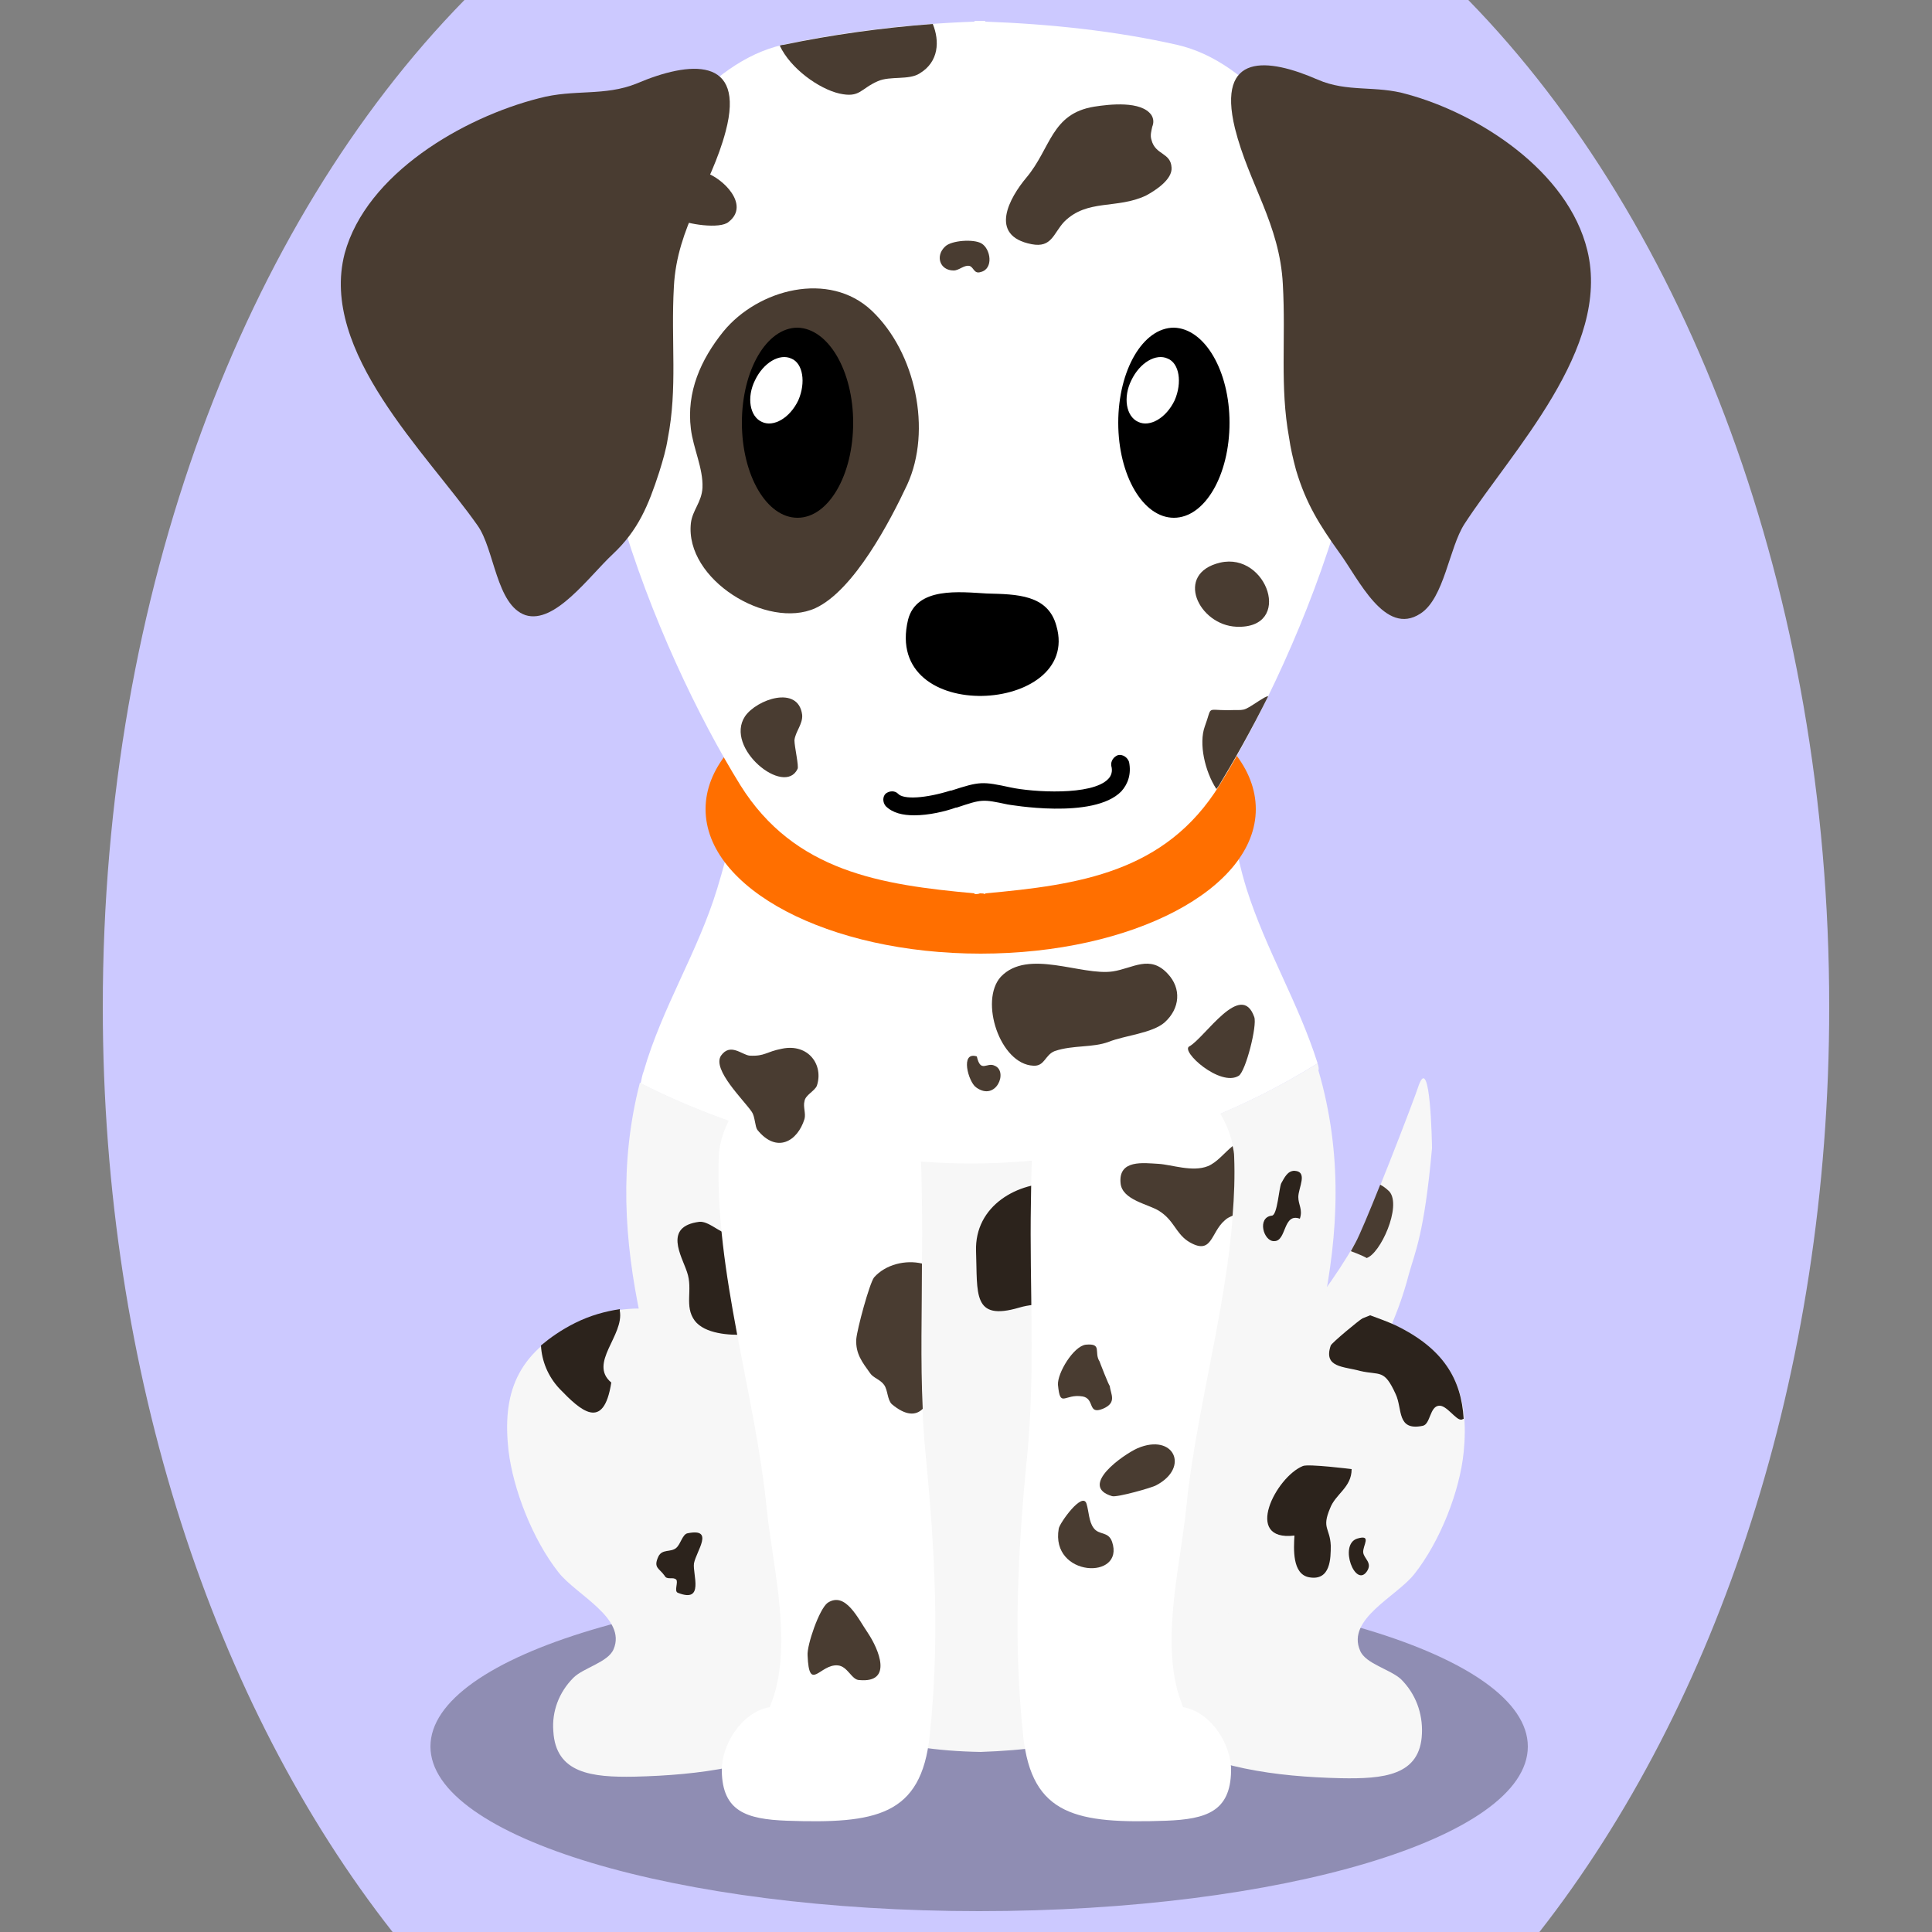 <!--?xml version="1.0" encoding="utf-8"?-->
<!-- Generator: Adobe Illustrator 25.0.1, SVG Export Plug-In . SVG Version: 6.00 Build 0)  -->
<svg version="1.1" id="Ebene_1" xmlns="http://www.w3.org/2000/svg" xmlns:xlink="http://www.w3.org/1999/xlink" x="0px" y="0px" viewBox="0 0 250 250" style="enable-background:new 0 0 250 250;" xml:space="preserve">
<rect x="0" y="0" width="250" height="250" fill="#808080" stroke="none"/>
<style type="text/css">
	.st0{opacity:0.3;}
	.st1{fill:#f7f7f7;}
	.st2{fill:#493c31;}
	.st3{fill:#FFFFFF;}
	.st4{fill:#ff6f00;}
	.st5{fill:#493c31;}
	.st6{fill:#2c231c;}

.bgel{fill:#CCC9FF;}</style>
<path class="bgel" d="M236.7,130.3c0,47.6-14.5,90.3-37.5,119.7H50.8c-23-29.3-37.5-72.1-37.5-119.7C13.3,76.6,31.7,29,60.1,0h129.9
	C218.3,29,236.7,76.6,236.7,130.3z"></path>
<g>
	<g>
		<path class="st0" d="M197.7,226c0,11.8-31.8,21.3-71,21.3c-39.2,0-71-9.6-71-21.3c0-11.8,31.8-21.3,71-21.3
			C165.9,204.6,197.7,214.2,197.7,226z"></path>
		<g>
			<g>
				<g>
					<path class="st1" d="M175.2,180.7c-1,1.7-1.9,3.3-2.7,5.2c-0.9,2.1-1.7,3.9-3.1,5.7c-4.8,6.3-14.8,16.7-18.7,7.7
						c0-0.1-0.1-0.2-0.1-0.2c-2.6-6.3,2.6-13,7.1-17.8c2.7-2.9,5.6-5.5,8.4-8.2c3.6-3.5,6.7-7.8,9.3-12.3c1.3-2.2,7.6-18.5,8.2-20.4
						c1.5-4.1,1.7,7.6,1.7,8.2c-1,11.1-2.2,13.4-3,16.3C180.8,170.7,178.3,175.5,175.2,180.7z"></path>
					<path class="st2" d="M173.3,175.7c-0.7-1.1-1.8-1-2.8-0.4c-0.1,0.1-0.5-1.5-0.4-1.8c0.2-0.9,0.9-0.5,1.3-0.8
						c1.1-1.1,2.6-1.1,3.6-2.5C176.6,172.1,175.2,175.1,173.3,175.7z"></path>
					<path class="st2" d="M175.4,160.8c-0.2,0.4-0.4,0.7-0.6,1.1c1.1,0.4,2.2,0.9,2,0.9c1.8-0.5,4.6-6.7,3-8.6
						c-0.4-0.4-0.8-0.7-1.2-0.9C177.2,156.8,175.9,159.9,175.4,160.8z"></path>
				</g>
			</g>
			<path class="st1" d="M115,204.4c-0.5-7.6-3.8-15.5-9.4-21.7c-7.6-8.3-18.6-17.5-31.1-11.4c-7.8,3.8-9.5,9.2-8.7,16.4
				c0.6,5,3.1,11.5,6.5,15.8c2.3,2.9,8.8,5.9,7.1,9.9c-0.7,1.7-3.9,2.4-5.2,3.7c-1.9,1.9-2.8,4.4-2.6,6.9c0.3,5.5,5,6,10.5,5.9
				c8.4-0.2,16.8-1.3,23.9-5.5C114.8,219,115.6,213.6,115,204.4z"></path>
			<path class="st1" d="M140.2,204.5c0.5-7.6,3.7-15.5,9.3-21.7c7.6-8.3,18.5-17.4,31.1-11.3c7.8,3.8,9.5,9.3,8.8,16.4
				c-0.5,5-3,11.5-6.4,15.8c-2.3,2.9-8.8,5.8-7,9.9c0.7,1.7,3.9,2.4,5.3,3.7c1.9,1.9,2.8,4.4,2.7,7c-0.2,5.5-5,5.9-10.5,5.8
				c-8.4-0.2-16.8-1.3-24-5.6C140.4,219.1,139.6,213.7,140.2,204.5z"></path>
			<g>
				<path class="st3" d="M170.5,137.6c-2.5-7.9-6.7-14.7-9.2-22.6c-3-9.7-2.3-18.2-5.3-27.9c-2.6-8.5-8.6-15.3-16.7-19.1
					c-4.1-2-8.3-3.1-12.3-3.6v0c0,0,0,0,0,0c0,0,0,0,0,0v0c-4.1,0.5-8.2,1.7-12.3,3.6c-8,3.8-12.1,8.9-14.7,17.4
					c-3,9.7-4.2,19.9-7.2,29.6c-2.5,8.2-7.1,15.3-9.5,23.6c-0.2,0.5-0.3,1.1-0.4,1.6C95,146.4,132.1,161.5,170.5,137.6z"></path>
				<path class="st1" d="M170.5,137.6c-38.4,23.8-75.6,8.7-87.7,2.5c-5.4,21,2.8,40,8.5,60.1c2.9,10.1,9.5,19.2,20.1,23.8
					c4.5,1.9,9.9,2.6,15.5,2.7v0c0,0,0,0,0,0c0,0,0,0,0,0v0c5.6-0.2,11.1-0.8,15.5-2.7c10.6-4.6,17.2-13.6,20.1-23.8
					c5.9-20.7,14.4-40.1,8.1-61.7C170.7,138.3,170.6,138,170.5,137.6z"></path>
			</g>
			<path class="st2" d="M162.3,131.6c0.4,1.1-1.1,7-2,7.6c-2.4,1.5-7.6-3.2-6.4-3.8C155.9,134.3,160.6,126.8,162.3,131.6z"></path>
			<path class="st2" d="M144,125.7c-4.1,0.6-11-3-14.5,0.7c-2.8,3.1-0.1,11.3,4.2,11.5c1.5,0.1,1.5-1.4,2.8-1.9
				c2.4-0.8,4.9-0.4,7-1.2c2-0.8,5.6-1.1,7.2-2.5c2-1.8,2.2-4.4,0.4-6.3C148.8,123.5,146.6,125.3,144,125.7z"></path>
			<g>
				<path class="st4" d="M162.5,104.7c0,10.3-15.9,18.7-35.6,18.7c-19.7,0-35.6-8.4-35.6-18.7c0-10.3,15.9-18.7,35.6-18.7
					C146.6,85.9,162.5,94.3,162.5,104.7z"></path>
				<path class="st3" d="M174.1,28.5c-4.4-9.3-12-20.5-21.8-22.7c-7.9-1.8-16.5-2.7-24.8-3V2.7c-0.2,0-0.5,0-0.7,0
					c-0.2,0-0.5,0-0.7,0v0.1c-8.4,0.3-16.9,1.3-24.8,3C91.5,8,83.8,19.2,79.5,28.5c-9.4,20,5.7,56,16.3,73.1
					c7,11.2,18.2,12.9,30.3,14v0.1c0.2,0,0.5,0,0.7-0.1c0.2,0,0.5,0,0.7,0.1v-0.1c12.1-1.1,23.3-2.7,30.3-14
					C168.4,84.5,183.4,48.5,174.1,28.5z"></path>
				<path class="st5" d="M166.8,56.6c-1.2-6.6-0.4-12.6-0.8-19.8c-0.4-7.8-4.4-13-6.2-20.2c-2.4-9.9,4.3-9.1,10.7-6.3
					c3.9,1.7,7.5,0.7,11.6,1.9c9.2,2.5,20.8,9.9,23.3,20.2c3.1,12.7-9.8,26-15.9,35.4c-2,3.1-2.6,9.6-5.7,11.6
					c-4.6,3-8-4.5-10.5-7.9c-2.5-3.5-4.3-6.3-5.6-10.7C167.3,59.3,167,58,166.8,56.6z"></path>
				<g>
					<path class="st2" d="M157.9,72.8c6.1-1.4,9.5,8.6,2.1,8.3C155.1,80.9,151.9,74.2,157.9,72.8z"></path>
					<path class="st2" d="M149.1,16.4c-0.1,0.5-0.3,1.1-0.1,1.7c0.5,2,2.5,1.6,2.6,3.6c0.1,1.5-2,2.9-3.3,3.6
						c-3.8,1.8-7.6,0.4-10.6,3.4c-1.4,1.5-1.6,3.4-4.2,2.9c-5.7-1.1-2.8-6.1-0.7-8.6c3.2-3.8,3.2-8.3,8.8-9.2
						c1.9-0.3,6.1-0.8,7.4,1.1C149.3,15.4,149.3,15.9,149.1,16.4z"></path>
					<path class="st2" d="M105.5,78.7c-6.2,2.8-16.9-3.7-16.1-11c0.2-1.7,1.4-2.7,1.5-4.6c0.1-2.5-1.2-5.1-1.5-7.6
						c-0.6-4.8,1.3-9,4.2-12.6c4.5-5.5,13.7-7.9,19.2-2.7c5.7,5.4,7.8,15.5,4.6,22.5C115.2,67.4,110.5,76.4,105.5,78.7z"></path>
					<path class="st2" d="M100.9,5.9c1.4,3,5.1,5.6,7.7,6.2c2.7,0.6,2.7-0.6,5-1.6c1.6-0.7,4-0.1,5.4-1c2.5-1.5,2.6-4.2,1.7-6.4
						c-6.6,0.5-13.1,1.4-19.3,2.7C101.1,5.8,101,5.9,100.9,5.9z"></path>
					<path class="st2" d="M103.2,99.5c-1.7,3.6-9.5-2.7-6.8-6.8c1.5-2.2,6.9-4.1,7.4-0.2c0.1,1.2-0.9,2.2-1,3.3
						C102.8,96.6,103.4,99.2,103.2,99.5z"></path>
					<path class="st2" d="M87.6,28.3c-4.5-2.8-0.6-7.2,3.6-6c2.3,0.7,5.9,4.2,3.1,6.4C93.2,29.7,88.8,29,87.6,28.3z"></path>
					<path class="st2" d="M126.9,35.2c1.7-0.4,1.3-3,0.1-3.7c-1-0.6-3.9-0.4-4.7,0.4c-1.3,1.2-0.7,3.1,1.1,3.1c0.7,0,1.3-0.7,2-0.6
						C126,34.5,126,35.5,126.9,35.2z"></path>
				</g>
				<g>
					<path d="M136.7,81c3.3,11.4-22.5,13-19.2-0.8c1.1-4.3,6.7-3.6,10.2-3.4C131.5,76.9,135.6,76.9,136.7,81z"></path>
					<path d="M118.3,105.5c-1.5,0-2.8-0.3-3.7-1.2c-0.4-0.5-0.4-1.2,0-1.6c0.5-0.4,1.2-0.4,1.6,0c0.7,0.8,3.6,0.6,6.8-0.4l0.1,0
						c3.7-1.2,4-1.2,7.7-0.4c2.8,0.6,10.5,1.1,12.6-1.1c0.4-0.4,0.6-1,0.4-1.7c-0.1-0.6,0.3-1.2,0.9-1.4c0.6-0.1,1.2,0.3,1.4,0.9
						c0.3,1.5-0.1,2.8-1,3.8c-3.6,3.7-14.6,1.7-14.7,1.7c-3.3-0.7-3.3-0.7-6.6,0.4l-0.1,0C122.3,105,120.2,105.5,118.3,105.5z"></path>
					<g>
						<path d="M110.4,54.7c0,6.8-3.2,12.3-7.2,12.3c-4,0-7.2-5.5-7.2-12.3c0-6.8,3.2-12.3,7.2-12.3C107.2,42.5,110.4,48,110.4,54.7z
							"></path>
						<path class="st3" d="M103.3,51.8c-1.1,2.3-3.2,3.5-4.7,2.8c-1.6-0.7-2-3.2-0.9-5.4c1.1-2.3,3.2-3.5,4.7-2.8
							C103.9,47,104.3,49.5,103.3,51.8z"></path>
					</g>
					<g>
						<path d="M159.1,54.7c0,6.8-3.2,12.3-7.2,12.3c-4,0-7.2-5.5-7.2-12.3c0-6.8,3.2-12.3,7.2-12.3C155.9,42.5,159.1,48,159.1,54.7z
							"></path>
						<path class="st3" d="M152,51.8c-1.1,2.3-3.2,3.5-4.7,2.8c-1.6-0.7-2-3.2-0.9-5.4c1.1-2.3,3.2-3.5,4.7-2.8
							C152.6,47,153,49.5,152,51.8z"></path>
					</g>
				</g>
				<path class="st2" d="M162.9,90.7c-2.3,1.5-1.7,1.1-4,1.2c-2.9,0-2-0.6-3,2.1c-0.8,2.2,0,5.8,1.5,8.1c0.1-0.1,0.2-0.3,0.3-0.4
					c2-3.3,4.2-7.2,6.4-11.6C163.8,90.1,163.4,90.4,162.9,90.7z"></path>
				<path class="st5" d="M86.4,56.8c1.3-6.6,0.4-12.6,0.8-19.7c0.4-7.8,4.8-12.9,6.7-20.1c2.6-9.8-4.7-9.1-11.5-6.2
					c-4.2,1.7-8.1,0.7-12.6,1.9c-9.9,2.5-22.4,9.8-25.2,20.1c-3.3,12.7,10.6,25.8,17.2,35.2c2.2,3.1,2.4,10.3,6.2,11.6
					c3.8,1.2,8.2-5,11.3-7.9c3.3-3.1,4.6-6.3,6-10.6C85.8,59.5,86.2,58.1,86.4,56.8z"></path>
			</g>
			<path class="st6" d="M70,174.1c0.1,2,0.9,4,2.4,5.6c2.7,2.8,5.7,5.6,6.7-0.8c-3-2.5,1.7-6.1,1.1-9.3c0-0.1,0-0.1,0-0.2
				c-1.9,0.3-3.8,0.8-5.8,1.8C72.6,172.1,71.2,173.1,70,174.1z"></path>
			<path class="st6" d="M105.7,164.1c3.2-8.2-8.5-4-11.4-4.4c-1.2-0.2-2.6-1.7-3.8-1.6c-4.7,0.6-2.3,4.4-1.6,6.5
				c0.8,2.3-0.4,4.4,1,6.3c1.3,1.7,4.5,1.9,6.4,1.8c0.2,0.9,0.8,1.2,1.1,1.8c1.9-1.7,1.3-4.4,2.6-6.2
				C101.5,166.2,104.6,166.9,105.7,164.1z"></path>
			<g>
				<path class="st3" d="M116,139.7c-8.7-9.5-22.6,0.9-23,10c-0.5,15.1,4.7,30.5,6.2,45.4c0.8,7.9,3.6,18.2,0.4,25.8
					c-3.8,0.7-6.3,5.1-6.2,8.3c0.1,5.2,3.2,6.2,8.4,6.4c11.5,0.4,17.4-0.6,18.5-11c1.3-12.1,0.7-23.9-0.5-36.1
					c-1.1-11-0.3-22-0.5-32.9C119.2,151.1,119.5,143.6,116,139.7z"></path>
				<path class="st2" d="M108.4,215.5c-2.3-0.2-3.7,3.6-3.9-1.3c-0.1-1.3,1.5-6,2.6-6.8c2.3-1.5,3.9,2,5.2,3.9
					c1.4,2.1,3.3,6.5-1.1,6.1C110.2,217.4,109.7,215.6,108.4,215.5z"></path>
				<path class="st2" d="M105.7,140.5c0.9-2.7-1.1-5.5-4.5-4.8c-2.1,0.4-2.2,1-4.2,0.9c-1-0.1-2.5-1.7-3.7,0c-1.2,1.8,3,5.8,4,7.3
					c0.4,0.6,0.4,1.9,0.7,2.3c2.5,3.1,5.2,1.5,6.1-1.4c0.2-0.7-0.2-1.6,0-2.3C104.2,141.7,105.4,141.2,105.7,140.5z"></path>
				<path class="st2" d="M119.4,182.3c-0.3-6.3-0.1-12.5-0.1-18.8c-2.1-0.5-4.7,0.1-6.2,1.8c-0.6,0.8-2.2,6.7-2.3,8
					c-0.1,1.9,0.8,3,1.8,4.4c0.4,0.6,1.3,0.8,1.8,1.5c0.5,0.7,0.4,1.9,1,2.5C117.2,183.2,118.5,183.2,119.4,182.3z"></path>
			</g>
			<path class="st6" d="M169.4,204.1c-2.2-0.4-2-3.7-1.9-5.4c-6.7,0.8-2.4-7.6,1.1-9c0.7-0.3,6.3,0.4,6.3,0.4c0,2.4-2.1,3.2-2.8,5.1
				c-1.1,2.6,0,2.5,0.1,4.8C172.2,201.6,172.2,204.6,169.4,204.1z"></path>
			<path class="st6" d="M168,154.9c0-1.2,1.3-3.3-0.5-3.4c-0.9,0-1.3,0.9-1.7,1.6c-0.3,0.6-0.5,4.1-1.2,4.2c-2,0.2-1.1,3.4,0.3,3.3
				c1.6,0,1.1-3.7,3.3-2.9C168.6,156.5,168,155.9,168,154.9z"></path>
			<path class="st6" d="M144.1,164.5c4.6-15.1-18.2-14.4-17.8-2.6c0.2,5.5-0.5,9.1,5.6,7.3C136.6,167.8,142.2,170.7,144.1,164.5z"></path>
			<g>
				<path class="st3" d="M136.7,139.7c8.7-9.5,22.6,0.9,23,10c0.5,15.1-4.7,30.5-6.2,45.4c-0.8,7.9-3.6,18.2-0.4,25.8
					c3.8,0.7,6.3,5.1,6.2,8.3c-0.1,5.2-3.2,6.2-8.4,6.4c-11.5,0.4-17.4-0.6-18.5-11c-1.3-12.1-0.7-23.9,0.5-36.1
					c1.1-11,0.3-22,0.5-32.9C133.5,151.1,133.2,143.6,136.7,139.7z"></path>
				<path class="st2" d="M159.7,149.7c0-0.5-0.1-1-0.2-1.4c-1.1,0.9-2,2.1-3.2,2.6c-2,0.8-4.7-0.2-6.4-0.3c-1.9-0.1-5.2-0.6-4.9,2.5
					c0.2,2.2,3.6,2.7,5,3.6c1.9,1.2,2.1,2.8,3.7,3.9c3.2,2,2.9-1.1,4.8-2.7c0.3-0.3,0.6-0.4,1-0.6
					C159.7,154.8,159.8,152.2,159.7,149.7z"></path>
				<path class="st2" d="M140.1,180.7c-2.4-0.4-2.9,1.6-3.2-1.5c-0.1-1.5,2-5,3.6-5.2c2.2-0.2,1,1,1.8,2.2c-0.1-0.2,1.3,3.4,1.3,3.1
					c0.1,1.1,1,2.2-0.9,3C140.7,183.1,141.7,181,140.1,180.7z"></path>
				<path class="st2" d="M143.9,199.5c1.7,5-8,4.6-6.9-1.7c0.1-0.7,3.1-4.9,3.6-3.2c0.3,1,0.3,2.3,0.9,3.1
					C142.2,198.7,143.4,198.1,143.9,199.5z"></path>
				<path class="st2" d="M149.6,192.2c4.4-2.3,2.3-6.8-2.4-4.8c-1.8,0.8-7.7,4.9-3.3,6.2C144.5,193.8,149.1,192.5,149.6,192.2z"></path>
			</g>
			<path class="st6" d="M89.8,202.3c0.3-1.6,2.7-4.6-0.8-3.9c-0.7,0.1-0.9,1.4-1.5,1.9c-0.7,0.6-1.8,0.1-2.3,1.1
				c-0.7,1.5,0.1,1.5,0.8,2.5c0.3,0.6,1.1,0.1,1.5,0.5c0.3,0.3-0.3,1.5,0.2,1.7C91.2,207.5,89.6,203.7,89.8,202.3z"></path>
			<path class="st6" d="M180.6,171.5c-1.1-0.5-2.2-0.9-3.3-1.3c-0.3,0.1-0.7,0.3-1,0.4c-0.4,0.2-3.9,3.1-4.1,3.5
				c-1,2.9,1.7,2.7,3.8,3.3c2.6,0.6,3.1-0.3,4.6,3c0.9,1.9,0.1,4.8,3.5,4.1c1-0.2,0.9-2.5,2.1-2.6c1-0.1,2.2,1.9,2.9,1.8
				c0.1,0,0.2-0.1,0.3-0.1C189.1,178.5,186.8,174.5,180.6,171.5z"></path>
			<path class="st6" d="M176.9,203.3c-1.5,2.3-3.7-3.4-1.3-4.2c2-0.6,0.7,0.9,0.8,1.8C176.5,201.7,177.6,202.2,176.9,203.3z"></path>
			<path class="st2" d="M126.3,140.7c-1-0.7-2.1-4.7,0.1-4c0.5,2.2,1.3,0.7,2.3,1.2C130.5,138.6,128.9,142.6,126.3,140.7z"></path>
		</g>
	</g>
</g>
</svg>
